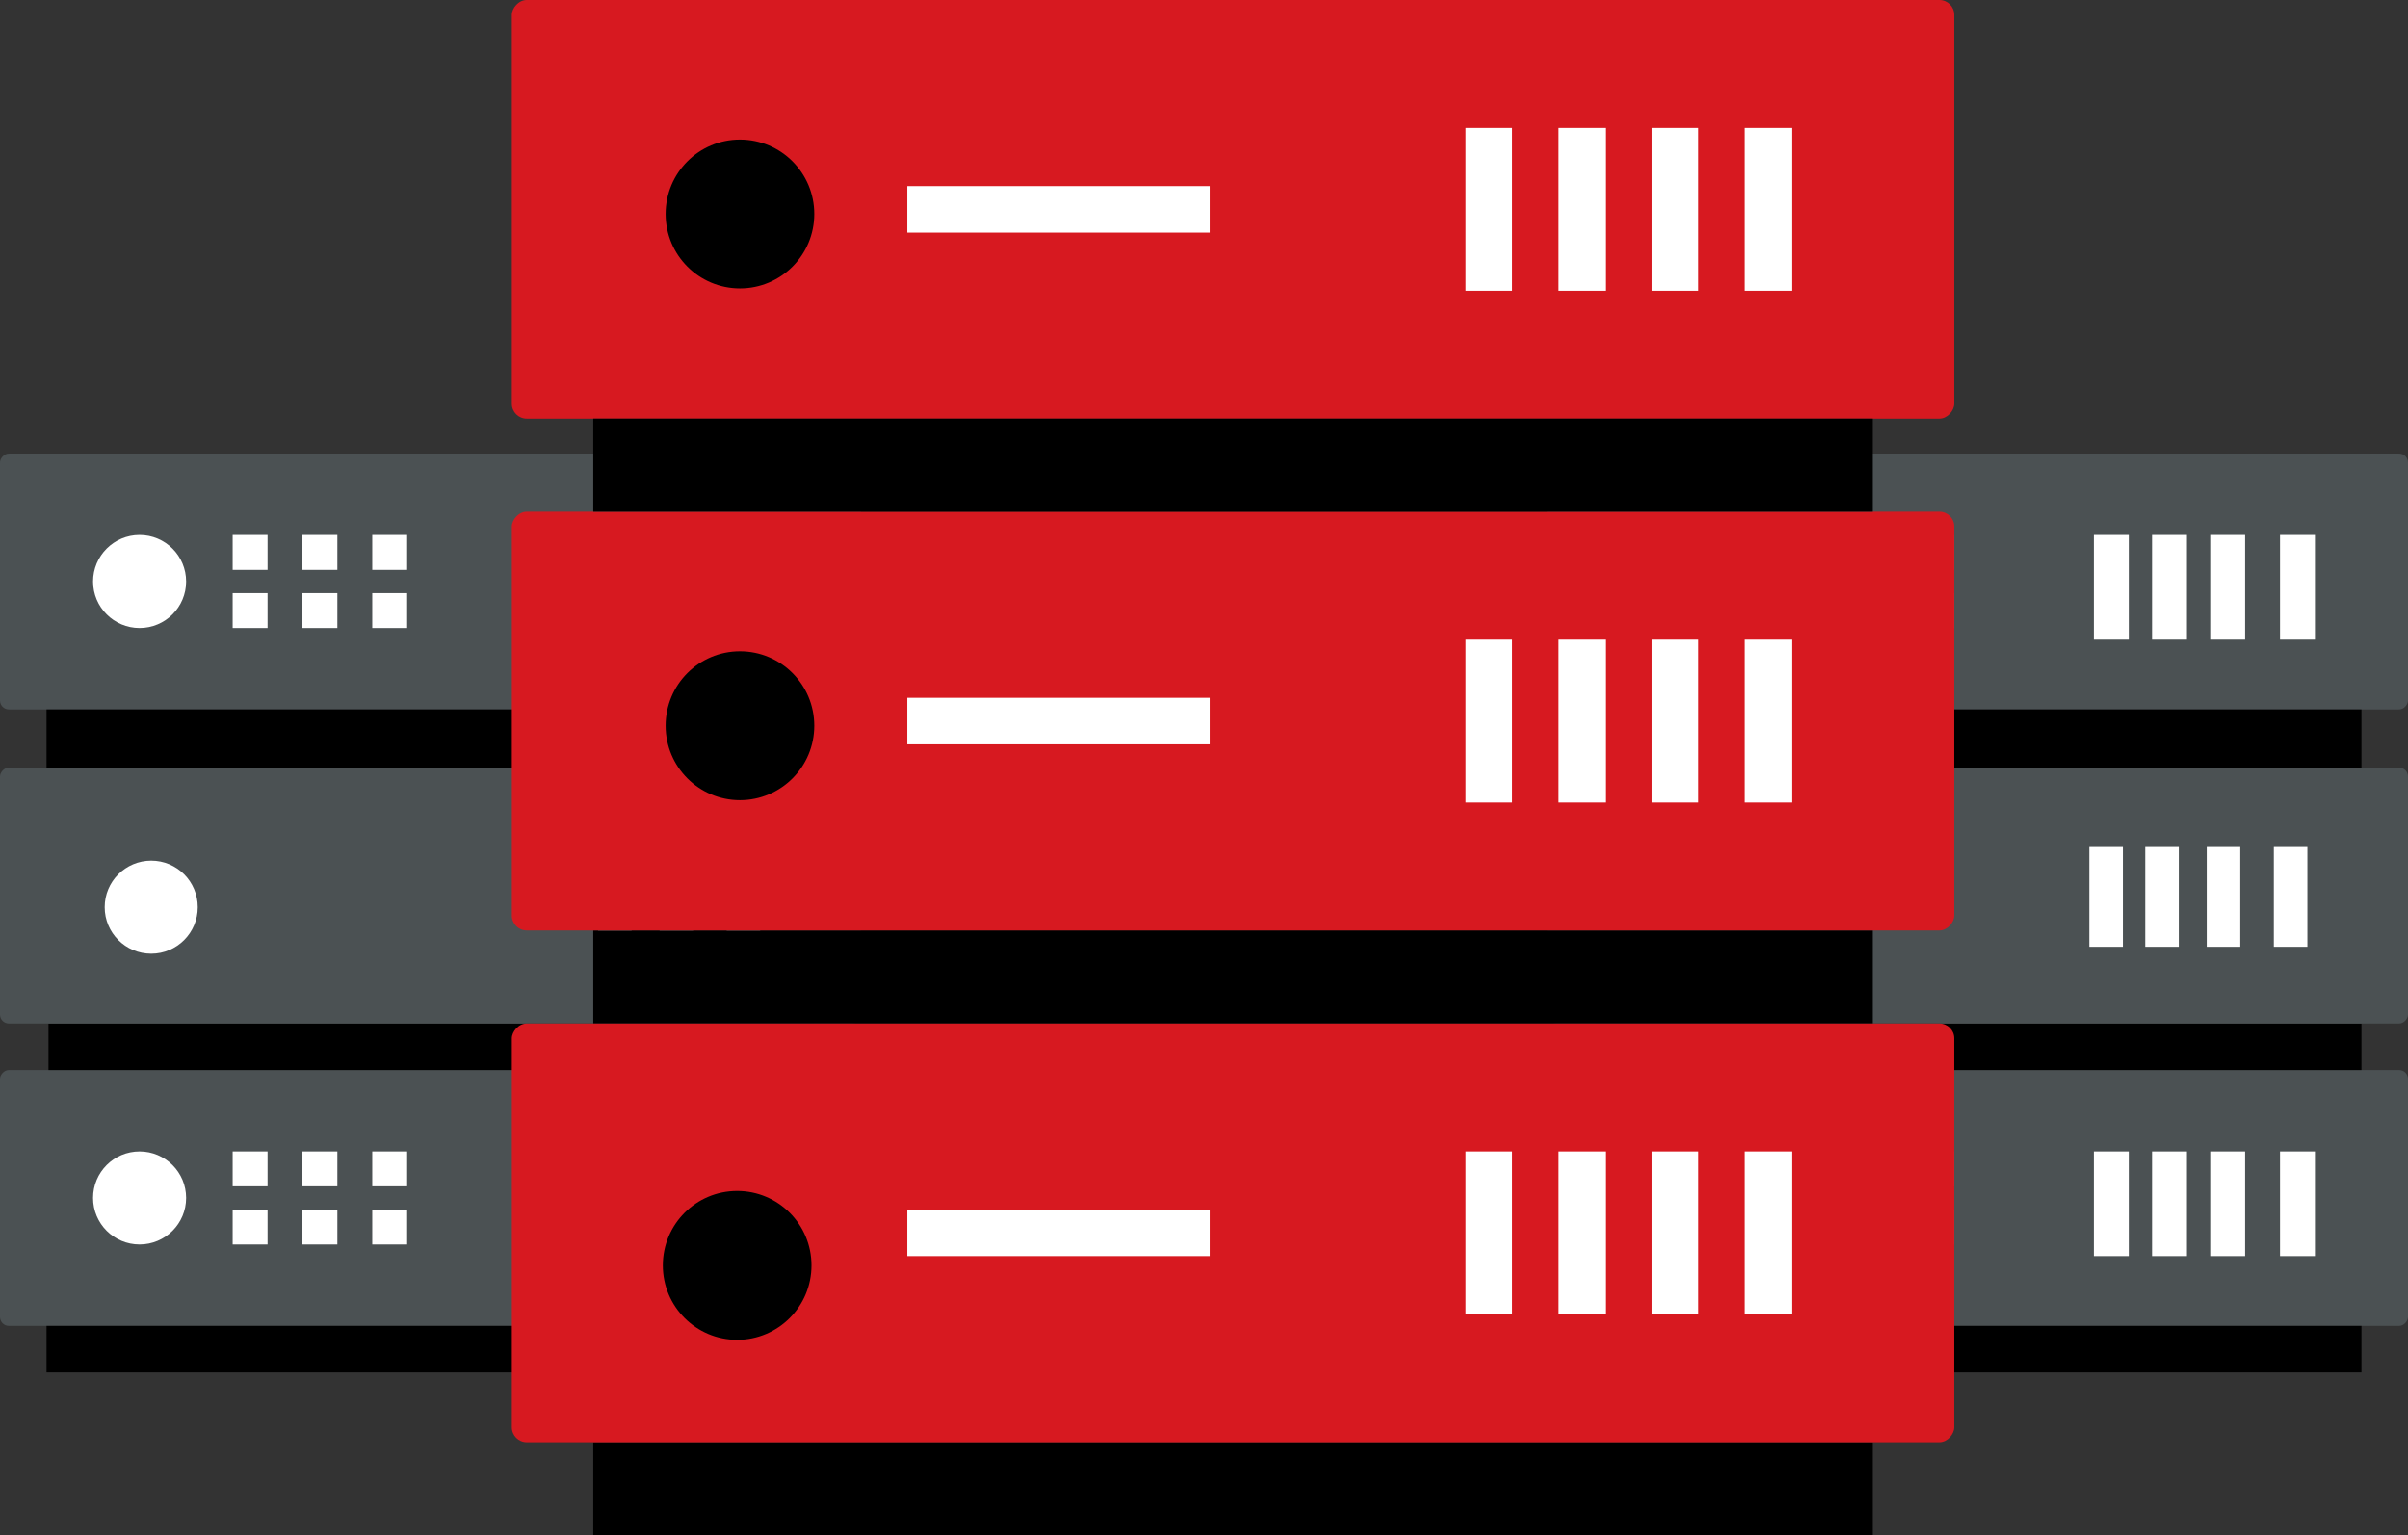 <?xml version="1.0" encoding="UTF-8"?>
<svg width="207px" height="132px" viewBox="0 0 207 132" version="1.1" xmlns="http://www.w3.org/2000/svg" xmlns:xlink="http://www.w3.org/1999/xlink">
    <rect x="0" y="0" width="207" height="132" fill="#333333" stroke="none"/>
    <!-- Generator: Sketch 49 (51002) - http://www.bohemiancoding.com/sketch -->
    <title>hardware</title>
    <desc>Created with Sketch.</desc>
    <defs></defs>
    <g id="Page-1" stroke="none" stroke-width="1" fill="none" fill-rule="evenodd">
        <g id="2-copy-10" transform="translate(-149, -1165)" fill-rule="nonzero">
            <g id="hardware" transform="translate(149, 1165)">
                <rect id="Rectangle-67" fill="#4B5153" transform="translate(170, 50) scale(-1, 1) translate(-170, -50) " x="133" y="39" width="74" height="22" rx="0.768"></rect>
                <rect id="Rectangle-67-Copy-4" fill="#4B5153" transform="translate(170, 103) scale(-1, 1) translate(-170, -103) " x="133" y="92" width="74" height="22" rx="0.768"></rect>
                <rect id="Rectangle-67-Copy" fill="#000000" transform="translate(170, 63.5) scale(-1, 1) translate(-170, -63.5) " x="137" y="61" width="66" height="5"></rect>
                <rect id="Rectangle-67-Copy-5" fill="#000000" transform="translate(170, 116) scale(-1, 1) translate(-170, -116) " x="137" y="114" width="66" height="4"></rect>
                <circle id="Oval" fill="#FFFFFF" transform="translate(145, 50) scale(-1, 1) translate(-145, -50) " cx="145" cy="50" r="4"></circle>
                <circle id="Oval-Copy" fill="#4E4D4D" transform="translate(145, 78) scale(-1, 1) translate(-145, -78) " cx="145" cy="78" r="4"></circle>
                <circle id="Oval-Copy-2" fill="#FFFFFF" transform="translate(145, 103) scale(-1, 1) translate(-145, -103) " cx="145" cy="103" r="4"></circle>
                <rect id="Rectangle-3" fill="#FFFFFF" transform="translate(154.5, 47.5) scale(-1, 1) translate(-154.5, -47.5) " x="153" y="46" width="3" height="3"></rect>
                <rect id="Rectangle-3-Copy-10" fill="#FFFFFF" transform="translate(154.5, 74.5) scale(-1, 1) translate(-154.5, -74.5) " x="153" y="73" width="3" height="3"></rect>
                <rect id="Rectangle-3-Copy-20" fill="#FFFFFF" transform="translate(154.5, 100.5) scale(-1, 1) translate(-154.5, -100.5) " x="153" y="99" width="3" height="3"></rect>
                <rect id="Rectangle-3-Copy-3" fill="#FFFFFF" transform="translate(154.5, 52.5) scale(-1, 1) translate(-154.5, -52.5) " x="153" y="51" width="3" height="3"></rect>
                <rect id="Rectangle-3-Copy-11" fill="#FFFFFF" transform="translate(154.5, 80.5) scale(-1, 1) translate(-154.5, -80.5) " x="153" y="79" width="3" height="3"></rect>
                <rect id="Rectangle-3-Copy-21" fill="#FFFFFF" transform="translate(154.5, 105.5) scale(-1, 1) translate(-154.5, -105.5) " x="153" y="104" width="3" height="3"></rect>
                <rect id="Rectangle-3-Copy" fill="#FFFFFF" transform="translate(160.5, 47.5) scale(-1, 1) translate(-160.5, -47.5) " x="159" y="46" width="3" height="3"></rect>
                <rect id="Rectangle-3-Copy-12" fill="#FFFFFF" transform="translate(160.5, 74.5) scale(-1, 1) translate(-160.5, -74.5) " x="159" y="73" width="3" height="3"></rect>
                <rect id="Rectangle-3-Copy-22" fill="#FFFFFF" transform="translate(160.5, 100.5) scale(-1, 1) translate(-160.5, -100.5) " x="159" y="99" width="3" height="3"></rect>
                <rect id="Rectangle-3-Copy-4" fill="#FFFFFF" transform="translate(160.5, 52.5) scale(-1, 1) translate(-160.5, -52.5) " x="159" y="51" width="3" height="3"></rect>
                <rect id="Rectangle-3-Copy-13" fill="#FFFFFF" transform="translate(160.5, 80.5) scale(-1, 1) translate(-160.5, -80.5) " x="159" y="79" width="3" height="3"></rect>
                <rect id="Rectangle-3-Copy-23" fill="#FFFFFF" transform="translate(160.5, 105.5) scale(-1, 1) translate(-160.5, -105.5) " x="159" y="104" width="3" height="3"></rect>
                <rect id="Rectangle-3-Copy-2" fill="#FFFFFF" transform="translate(166.5, 47.5) scale(-1, 1) translate(-166.5, -47.5) " x="165" y="46" width="3" height="3"></rect>
                <rect id="Rectangle-3-Copy-14" fill="#FFFFFF" transform="translate(166.5, 74.5) scale(-1, 1) translate(-166.5, -74.5) " x="165" y="73" width="3" height="3"></rect>
                <rect id="Rectangle-3-Copy-24" fill="#FFFFFF" transform="translate(166.5, 100.5) scale(-1, 1) translate(-166.5, -100.5) " x="165" y="99" width="3" height="3"></rect>
                <rect id="Rectangle-3-Copy-5" fill="#FFFFFF" transform="translate(166.5, 52.5) scale(-1, 1) translate(-166.5, -52.5) " x="165" y="51" width="3" height="3"></rect>
                <rect id="Rectangle-3-Copy-15" fill="#FFFFFF" transform="translate(166.5, 80.5) scale(-1, 1) translate(-166.5, -80.5) " x="165" y="79" width="3" height="3"></rect>
                <rect id="Rectangle-3-Copy-25" fill="#FFFFFF" transform="translate(166.5, 105.5) scale(-1, 1) translate(-166.5, -105.5) " x="165" y="104" width="3" height="3"></rect>
                <rect id="Rectangle-3-Copy-6" fill="#FFFFFF" transform="translate(181.5, 50.5) scale(-1, 1) translate(-181.5, -50.5) " x="180" y="46" width="3" height="9"></rect>
                <rect id="Rectangle-3-Copy-26" fill="#FFFFFF" transform="translate(181.5, 103.5) scale(-1, 1) translate(-181.5, -103.5) " x="180" y="99" width="3" height="9"></rect>
                <rect id="Rectangle-3-Copy-7" fill="#FFFFFF" transform="translate(186.5, 50.5) scale(-1, 1) translate(-186.5, -50.5) " x="185" y="46" width="3" height="9"></rect>
                <rect id="Rectangle-3-Copy-27" fill="#FFFFFF" transform="translate(186.5, 103.5) scale(-1, 1) translate(-186.5, -103.5) " x="185" y="99" width="3" height="9"></rect>
                <rect id="Rectangle-3-Copy-8" fill="#FFFFFF" transform="translate(191.5, 50.5) scale(-1, 1) translate(-191.5, -50.5) " x="190" y="46" width="3" height="9"></rect>
                <rect id="Rectangle-3-Copy-28" fill="#FFFFFF" transform="translate(191.5, 103.5) scale(-1, 1) translate(-191.5, -103.5) " x="190" y="99" width="3" height="9"></rect>
                <rect id="Rectangle-3-Copy-9" fill="#FFFFFF" transform="translate(197.5, 50.5) scale(-1, 1) translate(-197.5, -50.5) " x="196" y="46" width="3" height="9"></rect>
                <g id="Group-7" transform="translate(170, 79) scale(-1, 1) translate(-170, -79) translate(133, 66)">
                    <rect id="Rectangle-67-Copy-3" fill="#000000" x="4" y="22" width="65.831" height="4"></rect>
                    <rect id="Rectangle-67-Copy-2" fill="#4B5153" x="0" y="0" width="74" height="22" rx="0.768"></rect>
                    <rect id="Rectangle-3-Copy-16" fill="#FFFFFF" x="24.506" y="6.829" width="2.883" height="8.576"></rect>
                    <rect id="Rectangle-3-Copy-17" fill="#FFFFFF" x="19.701" y="6.829" width="2.883" height="8.576"></rect>
                    <rect id="Rectangle-3-Copy-18" fill="#FFFFFF" x="14.416" y="6.829" width="2.883" height="8.576"></rect>
                    <rect id="Rectangle-3-Copy-19" fill="#FFFFFF" x="8.649" y="6.829" width="2.883" height="8.576"></rect>
                </g>
                <rect id="Rectangle-3-Copy-29" fill="#FFFFFF" transform="translate(197.5, 103.5) scale(-1, 1) translate(-197.5, -103.5) " x="196" y="99" width="3" height="9"></rect>
                <g id="Group-6" transform="translate(0, 39)">
                    <rect id="Rectangle-67-Copy-6" fill="#4B5153" transform="translate(37, 11) scale(-1, 1) translate(-37, -11) " x="0" y="0" width="74" height="22" rx="0.768"></rect>
                    <rect id="Rectangle-67-Copy-7" fill="#4B5153" transform="translate(37, 64) scale(-1, 1) translate(-37, -64) " x="0" y="53" width="74" height="22" rx="0.768"></rect>
                    <rect id="Rectangle-67-Copy-8" fill="#000000" transform="translate(37, 24.5) scale(-1, 1) translate(-37, -24.5) " x="4" y="22" width="66" height="5"></rect>
                    <rect id="Rectangle-67-Copy-9" fill="#000000" transform="translate(37, 77) scale(-1, 1) translate(-37, -77) " x="4" y="75" width="66" height="4"></rect>
                    <circle id="Oval-Copy-3" fill="#FFFFFF" transform="translate(12, 11) scale(-1, 1) translate(-12, -11) " cx="12" cy="11" r="4"></circle>
                    <circle id="Oval-Copy-4" fill="#4E4D4D" transform="translate(12, 39) scale(-1, 1) translate(-12, -39) " cx="12" cy="39" r="4"></circle>
                    <circle id="Oval-Copy-5" fill="#FFFFFF" transform="translate(12, 64) scale(-1, 1) translate(-12, -64) " cx="12" cy="64" r="4"></circle>
                    <rect id="Rectangle-3-Copy-30" fill="#FFFFFF" transform="translate(21.5, 8.5) scale(-1, 1) translate(-21.5, -8.5) " x="20" y="7" width="3" height="3"></rect>
                    <rect id="Rectangle-3-Copy-31" fill="#FFFFFF" transform="translate(21.5, 35.5) scale(-1, 1) translate(-21.5, -35.5) " x="20" y="34" width="3" height="3"></rect>
                    <rect id="Rectangle-3-Copy-32" fill="#FFFFFF" transform="translate(21.5, 61.5) scale(-1, 1) translate(-21.5, -61.5) " x="20" y="60" width="3" height="3"></rect>
                    <rect id="Rectangle-3-Copy-33" fill="#FFFFFF" transform="translate(21.5, 13.5) scale(-1, 1) translate(-21.5, -13.5) " x="20" y="12" width="3" height="3"></rect>
                    <rect id="Rectangle-3-Copy-34" fill="#FFFFFF" transform="translate(21.5, 41.5) scale(-1, 1) translate(-21.5, -41.5) " x="20" y="40" width="3" height="3"></rect>
                    <rect id="Rectangle-3-Copy-35" fill="#FFFFFF" transform="translate(21.5, 66.5) scale(-1, 1) translate(-21.5, -66.5) " x="20" y="65" width="3" height="3"></rect>
                    <rect id="Rectangle-3-Copy-36" fill="#FFFFFF" transform="translate(27.5, 8.5) scale(-1, 1) translate(-27.5, -8.5) " x="26" y="7" width="3" height="3"></rect>
                    <rect id="Rectangle-3-Copy-37" fill="#FFFFFF" transform="translate(27.5, 35.5) scale(-1, 1) translate(-27.5, -35.5) " x="26" y="34" width="3" height="3"></rect>
                    <rect id="Rectangle-3-Copy-38" fill="#FFFFFF" transform="translate(27.5, 61.5) scale(-1, 1) translate(-27.5, -61.5) " x="26" y="60" width="3" height="3"></rect>
                    <rect id="Rectangle-3-Copy-39" fill="#FFFFFF" transform="translate(27.5, 13.5) scale(-1, 1) translate(-27.5, -13.5) " x="26" y="12" width="3" height="3"></rect>
                    <rect id="Rectangle-3-Copy-40" fill="#FFFFFF" transform="translate(27.5, 41.5) scale(-1, 1) translate(-27.5, -41.5) " x="26" y="40" width="3" height="3"></rect>
                    <rect id="Rectangle-3-Copy-41" fill="#FFFFFF" transform="translate(27.5, 66.5) scale(-1, 1) translate(-27.5, -66.5) " x="26" y="65" width="3" height="3"></rect>
                    <rect id="Rectangle-3-Copy-42" fill="#FFFFFF" transform="translate(33.5, 8.5) scale(-1, 1) translate(-33.5, -8.5) " x="32" y="7" width="3" height="3"></rect>
                    <rect id="Rectangle-3-Copy-43" fill="#FFFFFF" transform="translate(33.5, 35.5) scale(-1, 1) translate(-33.5, -35.5) " x="32" y="34" width="3" height="3"></rect>
                    <rect id="Rectangle-3-Copy-44" fill="#FFFFFF" transform="translate(33.5, 61.5) scale(-1, 1) translate(-33.5, -61.5) " x="32" y="60" width="3" height="3"></rect>
                    <rect id="Rectangle-3-Copy-45" fill="#FFFFFF" transform="translate(33.5, 13.5) scale(-1, 1) translate(-33.5, -13.5) " x="32" y="12" width="3" height="3"></rect>
                    <rect id="Rectangle-3-Copy-46" fill="#FFFFFF" transform="translate(33.5, 41.5) scale(-1, 1) translate(-33.5, -41.5) " x="32" y="40" width="3" height="3"></rect>
                    <rect id="Rectangle-3-Copy-47" fill="#FFFFFF" transform="translate(33.5, 66.5) scale(-1, 1) translate(-33.5, -66.5) " x="32" y="65" width="3" height="3"></rect>
                    <rect id="Rectangle-3-Copy-48" fill="#FFFFFF" transform="translate(48.5, 11.5) scale(-1, 1) translate(-48.5, -11.5) " x="47" y="7" width="3" height="9"></rect>
                    <rect id="Rectangle-3-Copy-49" fill="#FFFFFF" transform="translate(48.5, 64.5) scale(-1, 1) translate(-48.5, -64.5) " x="47" y="60" width="3" height="9"></rect>
                    <rect id="Rectangle-3-Copy-50" fill="#FFFFFF" transform="translate(53.5, 11.5) scale(-1, 1) translate(-53.5, -11.5) " x="52" y="7" width="3" height="9"></rect>
                    <rect id="Rectangle-3-Copy-51" fill="#FFFFFF" transform="translate(53.5, 64.5) scale(-1, 1) translate(-53.5, -64.5) " x="52" y="60" width="3" height="9"></rect>
                    <rect id="Rectangle-3-Copy-52" fill="#FFFFFF" transform="translate(58.5, 11.5) scale(-1, 1) translate(-58.5, -11.5) " x="57" y="7" width="3" height="9"></rect>
                    <rect id="Rectangle-3-Copy-53" fill="#FFFFFF" transform="translate(58.5, 64.5) scale(-1, 1) translate(-58.5, -64.5) " x="57" y="60" width="3" height="9"></rect>
                    <rect id="Rectangle-3-Copy-54" fill="#FFFFFF" transform="translate(64.5, 11.5) scale(-1, 1) translate(-64.5, -11.5) " x="63" y="7" width="3" height="9"></rect>
                    <g id="Group-7-Copy" transform="translate(37, 40) scale(-1, 1) translate(-37, -40) translate(0, 27)">
                        <rect id="Rectangle-67-Copy-3" fill="#000000" x="4" y="22" width="65.831" height="4"></rect>
                        <rect id="Rectangle-67-Copy-2" fill="#4B5153" x="0" y="0" width="74" height="22" rx="0.768"></rect>
                        <rect id="Rectangle-3-Copy-17" fill="#FFFFFF" x="19.701" y="6.829" width="2.883" height="8.576"></rect>
                        <rect id="Rectangle-3-Copy-18" fill="#FFFFFF" x="14.416" y="6.829" width="2.883" height="8.576"></rect>
                        <rect id="Rectangle-3-Copy-19" fill="#FFFFFF" x="8.649" y="6.829" width="2.883" height="8.576"></rect>
                        <circle id="Oval-Copy-9" fill="#FFFFFF" transform="translate(61, 12) scale(-1, 1) translate(-61, -12) " cx="61" cy="12" r="4"></circle>
                    </g>
                    <rect id="Rectangle-3-Copy-55" fill="#FFFFFF" transform="translate(64.5, 64.5) scale(-1, 1) translate(-64.5, -64.5) " x="63" y="60" width="3" height="9"></rect>
                </g>
                <g id="Group-3" transform="translate(106, 66) scale(-1, 1) translate(-106, -66) translate(44, 0)">
                    <rect id="Rectangle-67-Copy-11" fill="#000000" x="7" y="80" width="110" height="8"></rect>
                    <rect id="Rectangle-67-Copy-12" fill="#000000" x="7" y="124" width="110" height="8"></rect>
                    <rect id="Rectangle-67" fill="#D71920" x="0" y="0" width="124" height="36" rx="1.28"></rect>
                    <rect id="Rectangle-67-Copy-2" fill="#D71920" x="0" y="44" width="124" height="36" rx="1.28"></rect>
                    <rect id="Rectangle-67-Copy-4" fill="#D71920" x="0" y="88" width="124" height="36" rx="1.28"></rect>
                    <rect id="Rectangle-67-Copy" fill="#000000" x="7" y="36" width="110" height="8"></rect>
                    <ellipse id="Oval" fill="#000000" cx="104.39" cy="18.4" rx="6.39" ry="6.4"></ellipse>
                    <ellipse id="Oval-Copy-6" fill="#000000" cx="104.39" cy="62.4" rx="6.39" ry="6.4"></ellipse>
                    <ellipse id="Oval-Copy-2" fill="#000000" cx="104.63" cy="108.8" rx="6.39" ry="6.4"></ellipse>
                    <g id="Group-67" transform="translate(14, 11)" fill="#FFFFFF">
                        <rect id="Rectangle-3-Copy-9" x="0" y="0" width="4" height="14"></rect>
                        <rect id="Rectangle-3-Copy-60" x="8" y="0" width="4" height="14"></rect>
                        <rect id="Rectangle-3-Copy-61" x="16" y="0" width="4" height="14"></rect>
                        <rect id="Rectangle-3-Copy-62" x="24" y="0" width="4" height="14"></rect>
                    </g>
                    <g id="Group-67-Copy" transform="translate(14, 55)" fill="#FFFFFF">
                        <rect id="Rectangle-3-Copy-9" x="0" y="0" width="4" height="14"></rect>
                        <rect id="Rectangle-3-Copy-60" x="8" y="0" width="4" height="14"></rect>
                        <rect id="Rectangle-3-Copy-61" x="16" y="0" width="4" height="14"></rect>
                        <rect id="Rectangle-3-Copy-62" x="24" y="0" width="4" height="14"></rect>
                    </g>
                    <g id="Group-67-Copy-2" transform="translate(14, 99)" fill="#FFFFFF">
                        <rect id="Rectangle-3-Copy-9" x="0" y="0" width="4" height="14"></rect>
                        <rect id="Rectangle-3-Copy-60" x="8" y="0" width="4" height="14"></rect>
                        <rect id="Rectangle-3-Copy-61" x="16" y="0" width="4" height="14"></rect>
                        <rect id="Rectangle-3-Copy-62" x="24" y="0" width="4" height="14"></rect>
                    </g>
                </g>
                <rect id="Rectangle-102" fill="#FFFFFF" x="78" y="16" width="26" height="4"></rect>
                <rect id="Rectangle-102-Copy" fill="#FFFFFF" x="78" y="60" width="26" height="4"></rect>
                <rect id="Rectangle-102-Copy-2" fill="#FFFFFF" x="78" y="104" width="26" height="4"></rect>
            </g>
        </g>
    </g>
</svg>
